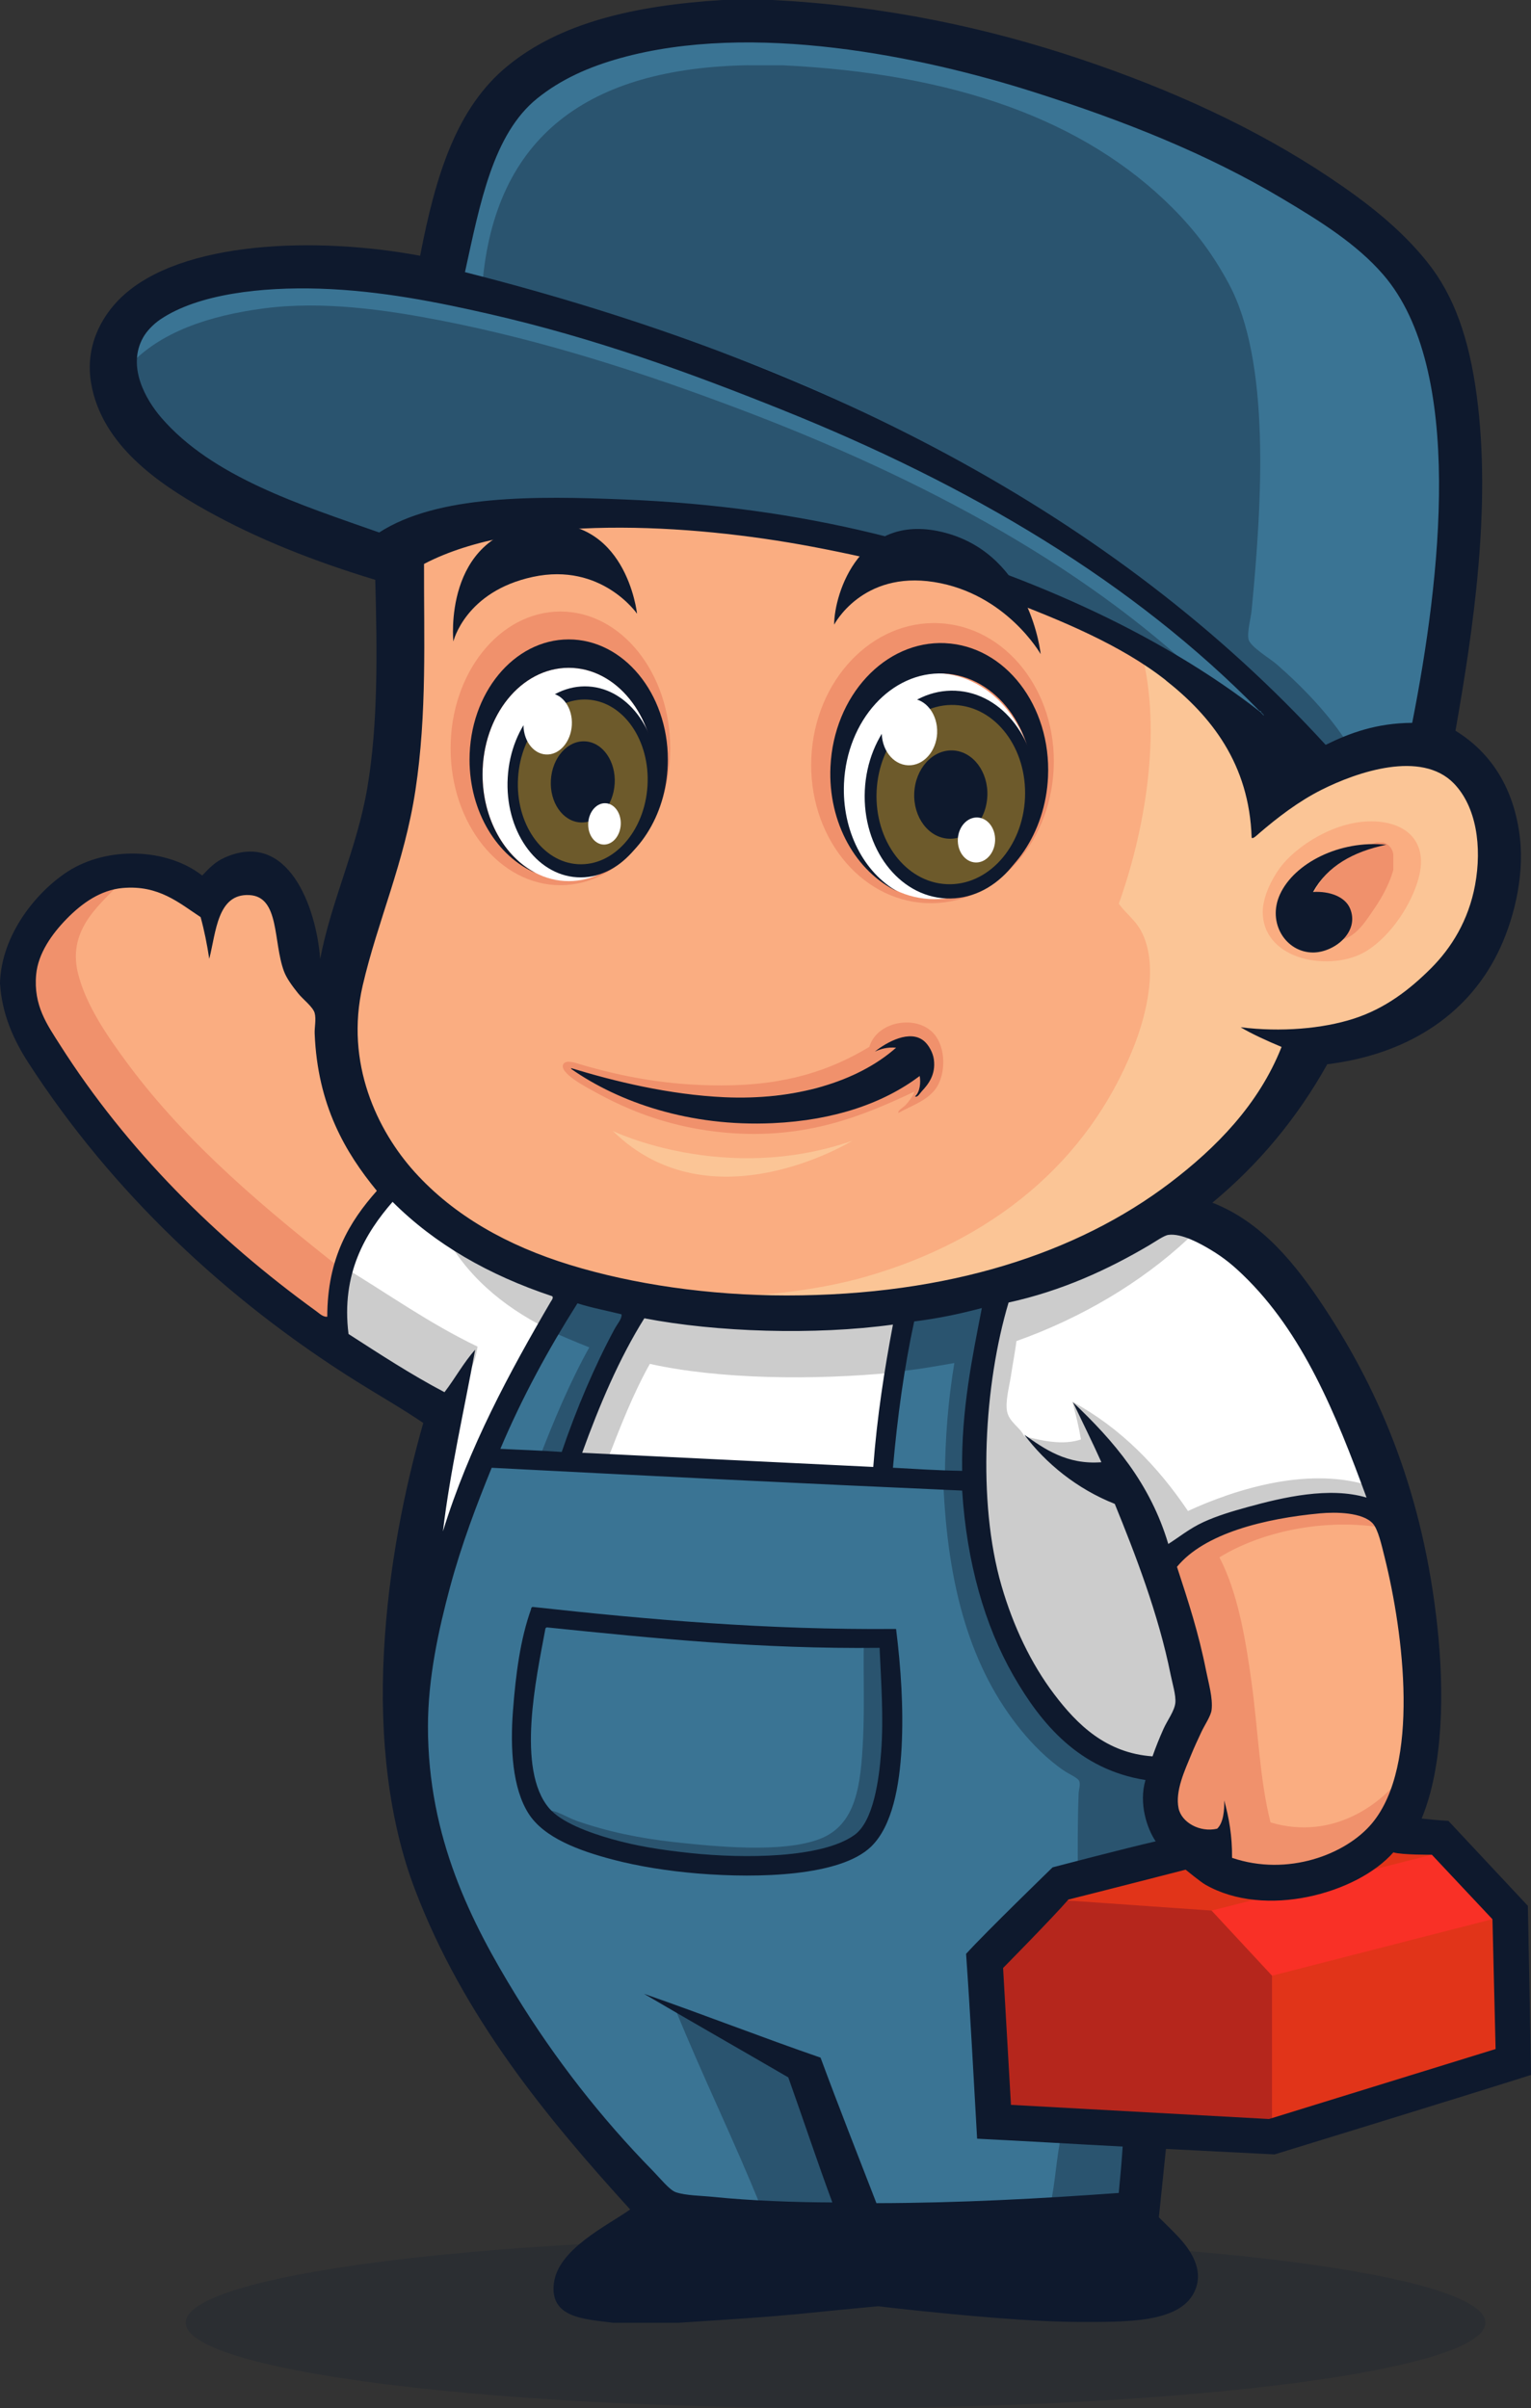 <?xml version="1.0" encoding="UTF-8"?> <svg xmlns="http://www.w3.org/2000/svg" viewBox="0 0 488.58 768.64"><rect x="0" y="0" width="488.58" height="768.64" fill="#333333" stroke="none"/><defs><style>.d{fill:#3a7494;}.d,.e,.f,.g,.h,.i,.j,.k,.l,.m,.n,.o,.p{fill-rule:evenodd;}.e{opacity:.2;}.e,.h{fill:#0e192d;}.f{fill:#b5261c;}.g{fill:#fff;}.i{fill:#f93026;}.j{fill:#fbc596;}.k{fill:#2a546f;}.l{fill:#faad81;}.m{fill:#e13419;}.n{fill:#f0916c;}.o{fill:#6d5a2b;}.p{fill:#ccc;}</style></defs><g id="a"></g><g id="b"></g><g id="c"><g><path class="e" d="M474.02,741.4c0,15.04-92.85,27.24-207.38,27.24s-207.38-12.2-207.38-27.24,92.85-27.24,207.38-27.24,207.38,12.2,207.38,27.24Z"></path><g><g><g><path class="l" d="M184.54,165.96h26.11c43.98,2.89,84.15,11.17,118.25,24.86,16.56,6.65,33.64,14.19,46.7,24.86,13,10.61,24.36,24.21,26.11,45.19,1.09,.3,1.56-.96,2.26-1.51,11.6-9.06,29.05-19.62,51.22-17.32,12.13,1.26,17.05,11.84,18.83,24.35v13.56c-1.33,16.75-10.18,28.54-20.59,37.16-10.79,8.93-25.28,14-43.18,14.31,1.94,.08,1.48,3.67,1.26,5.27-.58,4.21-4.09,9.04-6.78,13.06-29,43.3-82.28,66.28-153.4,66.28-25.89,0-50.06-3.52-70.3-9.54-20.23-6.02-37.91-14.91-50.72-29.12-12.59-13.98-21.82-34-18.08-60.76,1.5-10.71,5.65-20.64,9.04-30.88,3.31-10,6.07-20.37,8.03-31.89,3.96-23.27,3.72-48.35,3.51-76.32,13.9-7.18,31.86-10.32,51.72-11.55Zm225.46,126.04c.15,4.02,5.17,9.15,8.79,9.29,3.69,.15,9.77-4.88,9.54-8.28-.23-3.45-6.69-6.47-11.8-5.52v-5.27c-.03-.61,1.64-1.65,.5-1.76-2.33,3.21-7.23,6.26-7.03,11.55Zm-121.27,42.18c-.58,.51-.09,2.08-.25,3.01-15.41,15.04-49.9,18.28-78.84,13.81,24.2,8.71,56.01,5.02,73.81-5.27,2.5-1.44,5.41-4.48,7.78-5.02,1.38-.32,3.38,.65,3.77-.5-.19-2.75-2.81-7.31-6.28-6.02Zm-79.84,16.57c.16,.16-.11-.11,0,0h0Z"></path><path class="l" d="M9.04,319.11v-11.05c2-10.72,12.77-22.66,22.35-25.86,10.77-3.6,22.6,0,29.37,4.02,2.4,1.42,5.45,2.83,6.28,5.77-.2-7.27,10.77-11.43,17.83-8.03,6.55,3.15,5.42,15.33,8.29,23.35,.99,2.78,2.88,4.89,4.77,7.28,1.65,2.08,4.54,4.38,5.02,6.78,.6,3,.03,6.29,.25,9.29,1.35,18.08,7.42,31,15.82,41.93,1.62,2.11,3.59,4.03,3.77,6.03,.48,5.33-3.35,7.78-5.77,11.3-6.25,9.08-10.02,19.49-10.29,33.39-4.17,1.17-6.67-1.35-9.29-3.26-26.5-19.36-51.21-42.08-70.3-68.54-7.05-9.76-14.94-19.82-18.08-32.39Z"></path><path class="l" d="M412.25,597.79h-12.3c-3.27-.66-7.01-.86-9.29-2.51,.19-3.29-.36-5.83-.5-8.79-8.12,.57-14.65-.47-16.32-6.28-2.03-7.1,.71-14.16,2.76-19.83,.95-2.62,2.06-5.61,3.26-8.29,1.35-3,3.61-5.89,3.76-8.28,.23-3.67-1.21-8.25-2.01-12.05-1.73-8.27-3.77-14.28-6.28-21.84-1.16-3.51-3.14-8.35-2.26-12.05,.97-4.07,7.92-7.21,12.05-9.04,5.48-2.43,9.59-3.73,16.07-5.27,10.01-2.38,28.61-6.2,37.41-1.26,4,2.25,5.5,10.65,6.78,16.32,3.84,17.07,5.99,36.65,4.52,55.49-1.98,25.38-12.27,41.29-37.66,43.69Z"></path></g><g><path class="n" d="M439.37,268.89h2.01c1.76,.58,2.91,1.77,3.26,3.76v5.02c-1.02,3.75-3.15,8.12-6.02,12.3-3.87,5.62-7.3,11.78-16.57,10.29,2.41-1.82,6.5-3.98,6.28-7.28-.24-3.54-5.32-5.79-10.3-5.52,1.71-4.06,4.2-7.35,6.78-10.54,.37-.15-.03-.3,0,0-2.66,.96-5.09,3.34-6.78,5.02-.52,.51-.87,1.55-1.51,1.26,3.24-9.15,13.76-11.02,22.85-14.31Z"></path><path class="n" d="M9.04,319.11v-11.05c4.74-14.34,12.81-25.35,30.13-27.11-5.91,6.85-17.89,14.89-14.31,29.62,2.5,10.29,9.62,20.49,15.82,28.87,19.2,25.96,44.65,47,68.79,66.03-1.97,4.89-2.28,11.45-2.76,17.83-5.83,.68-8.03-1.97-11.8-4.77-26.42-19.62-48.88-41.89-68.04-67.79-7.06-9.54-14.95-19.31-17.83-31.64Z"></path><path class="n" d="M291.74,348.48c.37-.15-.03-.3,0,0-16.1,7.58-34.53,15.38-60.26,13.06-16.7-1.51-30.16-6.57-42.18-13.31-1.84-1.03-11.06-5.74-9.54-8.54,.84-1.55,4.03-.37,5.27,0,13.75,4.05,27.92,6.78,45.19,6.78,20.6,0,34.77-4.81,47.2-12.3,2.54-8.65,16.33-10.62,21.34-3.26,3.3,4.84,2.85,12.99-.5,17.07-3.02,3.67-7.7,5.07-11.55,7.28-.26-.86,1.3-1.51,2.26-2.51,1.08-1.12,2.31-2.83,2.76-4.02v-.25Zm-95.15-1c-.05-.75-1.04,.24,0,0,12.83,7.02,31.45,11.49,50.21,10.29,18.16-1.16,33.85-7.81,46.19-14.56,.45-1.31,.82-2.7,2.26-3.01-1.24-3.9-2.78-8.16-8.54-6.78,1.82,2.55-1.66,4.91-.75,5.77-2.64,1.29-5.03,4.05-8.29,5.02-1.85,.56-4.29,.34-6.53,.75-2.22,.41-4.32,1.68-6.28,2.01-.55,.09-1.22-.29-1.76-.25-2.43,.19-4.97,1.31-7.53,1.76-18.36,3.21-40.52,3.31-59-1Zm-1.76-1.26c-.19,.06-.49,0-.5,.25,.19-.06,.49,0,.5-.25Zm1.01,.25c-.3,.04-.71-.04-.75,.25,.3-.04,.71,.04,.75-.25Zm1.25,.25c-1.61-.29-.55,.77,0,0h0Zm1.26,.25c-1.61-.29-.55,.77,0,0h0Zm1.26,.25c-.3,.04-.71-.04-.75,.25,.3-.04,.71,.04,.75-.25Zm1.25,.25c-.19,.06-.49,0-.5,.25,.19-.06,.49,0,.5-.25Z"></path></g><g><path class="j" d="M474.02,266.38v13.56c-1.33,16.75-10.18,28.54-20.59,37.16-10.79,8.93-25.28,14-43.18,14.31,1.95,.04,1.45,3.47,1.26,5.02-.89,7.25-7.91,15.5-12.55,21.34-34.63,43.57-98.96,64.74-179.01,56.49,20.01-.09,39.88-1.99,56.49-6.78,39.83-11.47,70.59-36.09,85.36-73.31,4.1-10.33,8.11-26.56,2.26-37.16-1.92-3.49-4.63-5.26-7.03-8.54,7.76-21.55,14.3-54.4,7.03-81.09,18.34,12.12,34.87,26.05,37.66,53.73,11.55-9.1,28.58-20.28,51.97-19.08,13.3,.68,18.72,11.61,20.34,24.35Zm-64.27,9.04c-3.27,3.74-6.85,10.5-6.78,15.82,.21,15.61,22.14,19.15,33.14,12.3,7.87-4.9,14.31-14.9,16.57-23.1,3.66-13.29-5.88-19.41-18.33-18.08-9.58,1.03-19.42,7.13-24.6,13.06Z"></path><path class="n" d="M412.25,597.79h-12.3c-3.27-.66-7.01-.86-9.29-2.51,.19-3.29-.36-5.83-.5-8.79-3.86-.17-9.08,.49-12.05-1.01-9.14-4.59-2.79-22.73,0-29.37,1.7-4.06,5.22-8.81,5.52-12.05,.32-3.38-1.19-8.11-2.01-12.05-1.77-8.49-3.7-14.31-6.28-22.09-1.19-3.61-3.11-8.49-2.26-12.05,.88-3.69,5.37-5.03,8.29-7.28,.31,1.28,1,.09,2.26,.25,1.01,.17,1.32,1.03,2.51,1,5.83-3.73,13.46-7.17,23.1-9.29,10.64-2.34,30.8-5.69,33.14,5.27-20.16-3.57-40.54,1.44-53.23,9.29,5.73,11.05,8.25,25.23,10.29,40.17,2.03,14.85,2.56,30.83,6.02,44.44,19.92,5.93,35.75-5.93,42.93-16.07-3.56,19.21-15.76,29.77-36.15,32.14Z"></path></g><g><path class="d" d="M229.98,10.8h18.58c52.77,3.7,96.48,17.93,135.83,35.9,19.2,8.77,38.69,18.92,53.48,32.39,15.42,14.04,22.63,34.26,23.85,62.01v24.86c-1.39,23.88-4.36,46.19-8.53,67.29-9.26-.16-17.21,2.53-23.85,5.27-2.4,.99-4.86,2.32-8.03,1.76-2.04-.36-5.1-4.13-7.28-6.53-15.14-16.62-31.56-30.82-48.96-44.19-60.93-46.81-135.02-78.56-219.18-100.43,.63-12.27,3.7-23.33,7.03-33.39,3.36-10.15,7.5-19.41,14.81-25.86,14.57-12.86,36.11-17.22,62.26-19.08Z"></path><path class="d" d="M41.18,119.76v-8.03c1.54-10.83,10.88-15.32,21.59-18.33,26.95-7.55,62.56-2.92,87.12,2.26,36,7.59,68.19,19.05,98.42,31.38,30.93,12.62,60.58,26.22,87.12,42.68,23,14.26,45.36,31.05,64.02,49.71,2.56,2.56,7.27,4.85,5.27,10.54-4.67,.84-6.43-1.13-8.54-2.76-2.16-1.67-4.43-3.3-6.53-4.77-47.59-33.36-111.97-56.61-188.55-60.26-14.62-.7-28.66-1.39-42.93,.25-10.7,1.23-19.23,2.93-27.37,6.53-2.25,.99-5.59,3.48-7.78,3.77-4.53,.59-9.87-1.81-14.06-3.26-12.74-4.41-24.92-9.46-35.4-15.06-14.77-7.89-28.73-17.17-32.39-34.65Z"></path><path class="d" d="M181.77,413.51c8-.31,12.72,2.67,19.58,3.52,.51,6.66-3.24,10.7-5.52,15.32-5.38,10.87-10.16,21.64-14.06,33.64-8.52-.01-16.34-.74-24.61-1-.4-7.47,2.84-11.69,5.52-17.32,5.64-11.85,12.06-22.87,18.58-33.39,.22-.2,.15-.69,.5-.75Z"></path><path class="d" d="M316.09,415.01c-.36,10.05-2.82,17.51-4.27,27.12-1.39,9.2-2.35,18.81-2.26,29.88-9.51,.14-18.2-.55-27.12-1.01,.56-18.94,3.54-35.46,6.78-51.72,9.74-.64,16.52-4.24,26.86-4.27Z"></path><path class="d" d="M317.35,619.13c7.03-7.13,13.58-13.15,20.34-20.34,11.16-3.15,23.11-5.51,33.89-9.04,1.03-5.94-3.29-8.57-4.02-12.81-.55-3.24,1.1-6.29,.5-11.05-20.87-3.65-32.94-17.82-41.93-33.39-9.12-15.79-15.34-35.74-16.32-59-51.54-2.69-103.23-5.23-155.16-7.53-8.4,18.74-15.43,40.89-18.83,65.28-3.56,25.57,0,51.9,8.03,72.31,13.39,34.03,34.99,63,58.5,88.38,2.53,2.74,8.4,9.95,11.05,10.29,14.23,1.86,32.06,3.37,47.95,3.26,.29-.04,.45,.06,.5,.25h6.28c.49-6.47-1.85-9.84-3.52-14.56-3.69-10.48-6.81-20.55-10.54-30.63-4.39-2.64-8.99-5.07-13.31-7.78-.3,.03-.16-.36,0,0,6.42,1.95,12.13,4.61,18.58,6.53,5.78,15.65,11.85,31,17.83,46.45h17.07c22.19-.65,44.06-1.64,65.28-3.26,.52-6.51,1.45-12.61,1.25-19.84-15.35-.8-30.61-1.69-45.94-2.51-.29,.04-.45-.06-.5-.25-.84-13.37-1.39-26.32-2.26-39.92-.27-4.27-1.39-9.41-.75-13.31,.41-2.53,3.91-5.38,6.03-7.53Z"></path></g><g><path class="k" d="M238.76,20.84h11.05c54.89,2.64,96.32,17.49,124.28,45.44,7.6,7.6,13.21,15.26,18.08,24.35,13.26,24.77,10.64,69.1,7.28,103.94-.29,2.96-1.52,7.16-1,9.54,.5,2.28,7,6.23,8.79,7.78,8.64,7.51,17.2,16.5,23.1,25.86v.25c-2.12,.13-4.22,3.12-7.03,2.26-.83-.25-1.85-2.52-2.76-3.77-6.38-8.76-15.85-16.46-22.85-22.85-1.03,.14-.75,1.59-1.51,2.01-47.31-44.11-102.64-80.99-170.22-104.7-22.75-7.98-47.61-12.34-72.06-19.83,3.88-47.84,34.02-69.41,84.86-70.3Z"></path><path class="k" d="M41.18,119.76v-3.01c9.89-10.74,25.46-16.02,43.18-18.33,18.75-2.44,38.8,.5,55.74,3.77,34.03,6.57,66.18,17.2,95.15,28.12,59.36,22.37,114.32,51.75,154.16,91.89-49.99-34.12-113.49-56.52-193.82-60.26-13.42-.62-27.21-1-40.17,.75-9.53,1.29-18.02,2.98-25.36,6.28-3.7,1.66-5.05,4.16-10.04,3.77-3.67-.29-8.33-2.3-12.55-3.77-12.45-4.33-24.12-9.64-34.4-15.06-15.09-7.97-28.44-17.11-31.89-34.14Z"></path><path class="k" d="M201.36,417.02c.31,7.25-4.24,9.65-5.77,15.07-.5,.5-1.2-.08-1.76-.25-5.9,10.26-10.53,21.77-14.31,34.14-2.78,.19-4.79-.4-7.53-.25,4.81-12.43,9.9-24.58,16.07-35.65-4.44-1.75-8.78-3.61-13.06-5.52,2.25-3.69,4.33-7.55,6.78-11.05,8-.31,12.72,2.67,19.58,3.51Z"></path><path class="k" d="M316.09,415.01c.46,7.33-1.87,11.85-2.76,17.82,.4,.99-1.08,.09-1,.75-1.91,11.98-3.27,24.52-3.26,38.41h-7.53c.04-13.27,1.13-25.49,3.01-36.91-6.14,1.06-12.21,2.19-18.83,2.76,1.16-6.2,2.17-12.56,3.51-18.58,9.74-.64,16.52-4.24,26.86-4.27Z"></path><path class="k" d="M328.4,541.05c-.05,.21,.1,.24,.25,.25-.04,.29,.06,.45,.25,.5-.05,.21,.1,.24,.25,.25,.16,.37,.3-.03,0,0,.05-.21-.1-.24-.25-.25,.04-.29-.05-.45-.25-.5,.05-.21-.1-.24-.25-.25-4.58-7.97-8.56-16.55-10.8-26.86,9.43,23.29,22.45,46.73,50.47,51.47-.68,8.5-.83,14.68,3.52,19.33v5.02c-9.06,2.57-18.64,4.63-27.62,7.28-.08-6.94-.07-16.92,.25-24.86,.04-1.07,.59-2.68,.25-3.77-.36-1.17-3.16-2.25-5.02-3.52-5.35-3.66-10.13-8.59-13.56-12.8-16.09-19.75-23.51-45.65-24.86-79.34,2.84-.08,5.08,.44,8.04,.25,.53,28.5,6.6,51.48,19.33,67.79Z"></path><path class="k" d="M198.6,591.01c-.08-.34-.63-.21-1-.25-.3-.76-1.33,.27,0,0,.08,.34,.63,.21,1,.25,2.75,1.1,6.39,1.3,9.29,2.26-10.21-1.25-19.89-3.74-28.37-7.03-2.43-.94-6.97-2.11-7.03-5.02-.03-1.61,1.34-3.05,2.26-3.26,2.15-.49,6.29,2.21,9.29,3.26,9.83,3.45,20.24,5.59,31.13,6.78,13.45,1.47,34.67,3.55,46.45-1.01,11.63-4.5,13.1-17.05,13.81-32.14,.49-10.32,.02-21.2,.25-31.38,1.87,.14,4.32-.3,5.77,.25,1.92,4.51,1.86,10.28,2.26,15.82,.43,5.91,.45,12.06,.25,17.83-.59,16.96-4.13,28.4-15.82,33.89-8.21,3.86-21.54,3.52-34.14,3.52-13.3,0-25.34-1.87-35.4-3.76Zm-6.28-1.51c.16,.16-.1-.1,0,0h0Zm1,.25c.16,.17-.11-.1,0,0h0Zm.75,.25c.16,.16-.11-.11,0,0h0Zm1.26,0c-.19,.06-.49,0-.5,.25,.2-.06,.5,0,.5-.25Zm1,.25c-.2,.06-.5,0-.5,.25,.2-.06,.49,0,.5-.25Z"></path><path class="k" d="M215.41,641.05c9,4.48,18.1,7.28,26.87,11.98-.29-.04-.71,.04-.75-.25h-.75c-.16-.36-.3,.03,0,0,2.37,1.47,4.93,2.99,7.53,4.52,2.37,1.39,6.01,2.19,6.53,5.52-1.8-.13-3.84-2.18-6.03-2.76,0-.25-.31-.2-.5-.25,0-.25-.31-.2-.5-.25,0-.24-.31-.19-.5-.25-.15-.36-.3,.03,0,0,0,.24,.31,.2,.5,.25,0,.24,.31,.19,.5,.25,0,.24,.31,.19,.5,.25,1.89,1.71,4.78,2.42,6.53,4.27,2.26,5.99,4.15,11.8,6.28,17.83,2.03,5.72,5.03,11.79,6.28,18.08,.3,1.53,.3,3.9,.25,5.52h-6.28c-6.08-.45-12.7-.36-18.83-.75-8.89-22.16-18.68-41.85-27.63-63.95Zm28.88,16.75c.16,.16-.11-.11,0,0h0Zm.5,.25c.16,.17-.11-.1,0,0h0Zm.75,.5c.16,.16-.1-.11,0,0h0Zm.5,.25c.16,.17-.11-.1,0,0h0Zm.5,.25c.16,.17-.11-.1,0,0h0Z"></path><path class="k" d="M360.78,682.65c.2,7.23-.73,13.33-1.25,19.84-8.13,.49-15.99,1.25-24.35,1.51,1.57-7.13,1.96-15.45,3.52-22.6,7.25,.53,14.74,.83,22.09,1.25Z"></path></g><g><path class="g" d="M122.77,381.12h5.52c13.05,13.98,30.52,23.54,50.97,30.13,.75,6.35-2.71,9.1-5.27,13.56-11.77,20.51-22.24,42.35-30.13,66.53h-5.27c.76-16.98,4.75-30.73,7.28-45.95-.45,1.56-4.53,1.9-6.53,1.51-2.47-.49-5.2-3.03-7.78-4.52-7.52-4.35-16.25-9.57-22.85-14.06-.13-1.54-.1-3.24-.5-4.52v-10.54c1.3-14.27,7.36-23.77,14.56-32.14Z"></path><path class="g" d="M438.62,474.77v5.78c-5.32,.57-8.75-1.44-13.06-1.51-9.77-.14-19.86,2.81-28.12,5.27-6.35,1.89-12.07,4.23-17.32,7.78-2.81,1.9-4.39,4.45-9.54,3.52-3.88-11.77-9.34-21.96-16.57-30.38-.16,1.34,.33,3.34-.25,4.27h-9.54c3.22,3.14,8.78,6.11,14.06,8.03,3.67,8.91,7.8,19.22,11.3,30.13,3.38,10.57,7.19,22.17,8.03,33.14,.75,9.76-5.67,14.37-7.28,22.35h-8.54c-12.75-2.74-22.55-12.09-29.63-22.09-7.16-10.12-12.68-22.5-16.07-35.65-7.3-28.37-4.03-65.91,3.26-92.14,17.14-3.77,31.71-10.5,44.94-18.33,4.01-2.37,6.06-3.93,12.3-3.26,9.12,.97,17.2,7.28,23.1,13.06,18.56,18.17,29.12,44.83,38.92,70.05Z"></path><path class="g" d="M203.11,418.28c14.29,1.17,28.17,3.54,43.44,4.02,13.9,.44,27.38-1.3,40.92-2.01-.2,9.94-2.46,18.13-3.77,27.37-1.06,7.45-1.85,14.98-2.51,23.1-33.09-1.06-65.19-3.1-97.92-4.52-.57-6.71,2.13-10.72,4.27-16.07,4.53-11.33,9.56-22.57,15.57-31.89Z"></path></g><path class="p" d="M141.1,392.67c-.3,.03-.15-.36,0,0h0Z"></path><g><path class="p" d="M369.82,391.67h7.03c1.19,.65,3.25,.44,4.27,1.25,.46,.82-1.31,1.88-2.26,2.76-14.63,13.6-33.58,24.96-54.48,32.39-.43,3.35-1.16,7.17-1.76,11.05-.58,3.72-1.81,8.12-1.26,11.3,.61,3.49,4.12,5.08,5.52,8.03,5.34,1.34,12.23,3.03,18.08,1.01-.72-4.22-1.7-8.18-2.76-12.05,15.5,8.44,27.26,20.61,36.91,34.9,15.13-6.97,39.4-14.77,59.5-7.53v5.77c-4.9,.62-8.79-1.44-13.06-1.51-9.48-.14-19.63,2.75-28.12,5.27-8.67,2.58-16.62,6.4-21.84,11.3h-5.02c-.63-2.36-3.14-5.49-1.25-8.03-3.51-8.12-8.02-15.24-12.55-22.35-.52,.4-.08,1.76-.5,2.26-1.28-.23-1.28-1.74-2.26-2.26v4.27h-8.29c-1.15,0-.01-.88-.25-1.51-5.78-1.25-10.02-4.04-14.56-6.53,.05-.21-.1-.24-.25-.25-.52-.4-1.02-.82-1.76-1,.05-.21-.1-.24-.25-.25-.16-.37-.3,.03,0,0-.05,.21,.1,.24,.25,.25,.56,.78,1.23,1.44,2.01,2.01-.05,.21,.1,.24,.25,.25,.15,.36,.3-.03,0,0,.05-.21-.1-.24-.25-.25v-.5c3.96,4.16,8.22,8.01,13.81,10.55,.6-.16-.04-1.55,.5-1.76,2.47,1.89,5.23,3.47,8.03,5.02,1.1,2.34,3.97,2.9,6.03,4.27,1.38,3.31,2.57,6.8,4.02,10.04-1.23,.88-2.28-.55-3.26-.75,5.73,7.58,9.56,17.05,12.3,27.62,.43,1.27-1.17,1.27-.5,2.01,2.9,6.81,5.01,14.4,5.77,23.35,.13,1.05-1.15,.69-1.51,1.26,2.38,3.87-.54,6.33-2.01,9.54-1.57,3.44-2.28,7.31-3.77,10.29h-8.54c-12.75-2.74-22.55-12.09-29.63-22.09-7.16-10.12-12.68-22.5-16.07-35.65-7.3-28.37-4.03-65.91,3.26-92.14,19.55-4.46,35.78-12.25,50.46-21.59Zm-26.61,57.49c2.08,2.78,3.03,6.68,5.27,9.29,.6-.65,2-.51,2.76-1-2.74-2.7-4.78-6.1-8.03-8.29-.16-.37-.3,.03,0,0Zm11.8,13.81c.15,.36,.3-.03,0,0-.25-.34-.41-.76-.75-1.01-.34,.79-.08,.86,.75,1.01Z"></path><path class="p" d="M141.1,392.67c11.23,7.68,23.71,14.12,38.16,18.58,.85,6.71-2.93,8.78-4.77,12.8-14.35-7.24-26.04-17.14-33.39-31.38Z"></path><path class="p" d="M108.21,423.8v-10.54c.51-2.93,.69-6.17,1.5-8.79,14.14,8.54,27.34,18.02,42.68,25.36-.77,5.26-2.56,8.75-5.02,12.3-1.25,1.8-2.77,4.37-4.27,4.77-3.26,.88-7.28-1.67-10.04-3.26-6.04-3.49-10.45-6.43-16.32-10.3-2.29-1.5-7.17-3.46-8.03-5.52-.49-1.18,.08-3.7-.5-4.02Z"></path><path class="p" d="M203.11,418.28c14.29,1.17,28.17,3.54,43.44,4.02,13.9,.44,27.38-1.3,40.92-2.01,.46,7.15-1.58,11.81-2.26,17.82-25.26,2.5-55.63,2.19-77.83-2.76-5.41,9.65-9.61,20.52-13.81,31.38-3.94-.19-6.33-.39-10.29-.5-.46-3.62,1.4-6.58,2.76-9.29,3.99-7.95,8.1-15.53,12.3-23.6-.77-.57-2.05-.62-3.01-1,2.53-4.75,4.74-9.82,7.78-14.06Z"></path></g><path class="p" d="M330.66,461.21v.25c-.14,0-.28-.2,0-.25Z"></path><path class="p" d="M330.66,461.46h.25v.25c-.15-.01-.3-.04-.25-.25Z"></path><g><path class="m" d="M441.88,588.75h7.78c3.11,1.22,6.34-.29,9.79,.75,1.74,.52,3.65,3.59,5.02,5.02,3.75,3.9,5.8,5.99,9.79,10.29,1.3,1.39,4.16,3.93,4.52,5.27,.74,2.78,.25,6.95,.25,10.29,0,9.93,.49,20.04,.75,30.13v6.03c-23.93,7.45-48.08,14.69-71.81,22.35h-9.29c-25.93-1.77-52.54-2.86-78.58-4.52-.95-13.36-1.43-27.19-2.51-40.42v-9.04c5.27-4.91,10.57-10.57,15.82-15.82,1.54-1.54,3.58-4.37,5.27-5.27,2.34-1.25,6.23-1.38,9.54-2.26,3.05-.81,6.25-1.74,9.29-2.51,6.7-1.7,12.9-4.17,18.83-4.77,1.43-.14,4.05-.2,4.77,0,2.09,.58,3.68,3.42,5.52,4.52,17.89,10.69,43.67,2.87,55.24-10.04Z"></path><polygon class="i" points="476.27 612.6 405.93 630.65 386.63 609.86 456.94 592.02 476.27 612.6"></polygon><polygon class="f" points="317.6 627.12 336.31 606.33 386.63 609.86 405.93 630.65 405.93 678.89 320.11 674.37 317.6 627.12"></polygon></g></g><path class="n" d="M336.25,245.35c-1.12,24.67-19.34,43.89-40.7,42.92-21.35-.97-37.76-21.76-36.63-46.44,1.12-24.67,19.34-43.89,40.7-42.91,21.36,.97,37.76,21.76,36.63,46.43Z"></path><path class="g" d="M329.75,250.92c0,19.93-14.16,36.08-31.62,36.08s-31.62-16.15-31.62-36.08,14.16-36.08,31.62-36.08,31.62,16.15,31.62,36.08Z"></path><g><path class="h" d="M330.87,254.88c-.83,18.31-13.79,32.59-28.95,31.9-15.16-.69-26.77-16.09-25.94-34.4,.83-18.31,13.79-32.59,28.95-31.9,15.16,.69,26.77,16.09,25.94,34.4Z"></path><path class="o" d="M327.1,254.71c-.72,15.8-11.9,28.12-24.98,27.52-13.08-.59-23.09-13.88-22.37-29.67,.72-15.79,11.9-28.11,24.98-27.52,13.08,.6,23.09,13.88,22.37,29.67Z"></path><path class="h" d="M315.08,254.16c-.35,7.78-5.86,13.85-12.3,13.56-6.44-.29-11.38-6.84-11.02-14.62,.36-7.78,5.87-13.85,12.31-13.56,6.44,.29,11.37,6.84,11.02,14.62Z"></path><path class="g" d="M299.07,234.01c-.27,5.89-4.44,10.49-9.32,10.27-4.88-.22-8.62-5.18-8.35-11.07,.27-5.89,4.44-10.49,9.31-10.27,4.88,.22,8.61,5.18,8.35,11.07Z"></path><path class="g" d="M317.56,268.39c-.18,3.97-2.99,7.06-6.27,6.91-3.28-.15-5.8-3.48-5.62-7.45,.18-3.96,2.99-7.05,6.27-6.91,3.28,.15,5.8,3.49,5.62,7.45Z"></path></g><path class="n" d="M213.89,238.88c0,24.12-15.69,43.68-35.04,43.68s-35.05-19.55-35.05-43.68,15.69-43.68,35.05-43.68,35.04,19.55,35.04,43.68Z"></path><path class="g" d="M208.99,247.2c0,18.8-12.31,34.05-27.49,34.05s-27.5-15.24-27.5-34.05,12.31-34.05,27.5-34.05,27.49,15.24,27.49,34.05Z"></path><g><path class="h" d="M209.92,251.02c-1.02,16.82-12.56,29.8-25.78,29.01-13.23-.8-23.12-15.08-22.11-31.9,1.01-16.82,12.56-29.8,25.78-29.01,13.23,.8,23.12,15.08,22.11,31.9Z"></path><path class="o" d="M206.63,250.83c-.88,14.51-10.83,25.71-22.24,25.02-11.41-.69-19.95-13.01-19.07-27.52,.87-14.51,10.83-25.71,22.24-25.02,11.41,.69,19.95,13.01,19.07,27.51Z"></path><path class="h" d="M196.15,250.19c-.43,7.15-5.34,12.66-10.96,12.33-5.62-.34-9.83-6.41-9.39-13.55,.43-7.15,5.34-12.67,10.96-12.33,5.62,.34,9.83,6.41,9.4,13.55Z"></path><path class="g" d="M182.48,231.5c-.33,5.41-4.04,9.59-8.29,9.33-4.26-.26-7.44-4.85-7.12-10.26,.33-5.41,4.04-9.59,8.3-9.34,4.25,.26,7.44,4.85,7.11,10.26Z"></path><path class="g" d="M198.09,263.3c-.22,3.64-2.72,6.45-5.58,6.28-2.87-.17-5.01-3.27-4.79-6.91,.22-3.64,2.72-6.45,5.58-6.28,2.86,.17,5.01,3.27,4.79,6.91Z"></path></g><path class="j" d="M195.58,361.01s35.57,17.26,76.37,3.14c0,0-44.98,27.72-76.37-3.14Z"></path><g><g><path class="h" d="M230.48,0h16.07c36.1,1.84,68.87,9,98.17,18.83,29.43,9.88,56.02,22.11,79.34,37.66,12.19,8.13,22.89,16.52,31.38,27.12,8.7,10.84,13.41,24.62,15.82,42.68,4.73,35.44-1.09,74.64-6.78,106.96,11.22,6.88,18.8,18.3,20.59,34.4,1.42,12.78-2.26,26.92-7.28,36.91-10.01,19.92-29.25,32.08-54.23,35.15-9.66,17.29-21.92,31.98-36.66,44.19,15.79,6.14,26.54,19.59,35.65,33.39,18.34,27.77,31.64,60.17,36.15,101.93,2.2,20.36,1.97,44.47-5.02,61.26,4.94,.56,8.54,.75,8.54,.75l25.36,27.12s1,50.3,1,53.98c-23.69,7.51-81.85,25.36-81.85,25.36l-34.65-1.76-2.26,21.84s4.34,4.23,6.03,6.03c3.7,3.94,8.77,10.61,5.27,17.83-4.79,9.88-21.76,9.54-36.66,9.54-22.57,0-64.27-5.02-64.27-5.02,0,0-13.66,1.28-20.59,2.01-14.34,1.5-29.08,2.33-42.93,3.26h-21.09c-9.11-1.2-20.13-1.48-18.83-12.55,1.29-10.97,17.17-18.52,24.35-23.6-26.22-28.86-53.2-61.26-68.79-102.43-7.96-21.02-11.32-47.13-9.79-75.57,1.44-26.64,6.39-51.3,12.55-73.06-6.94-4.73-14.27-8.87-21.34-13.31-41.5-26.02-77.99-60.38-104.69-101.68-4.65-7.19-8.45-15.5-9.04-25.36v-.25c.54-15.43,11.68-28.98,21.59-35.4,12.64-8.19,31.73-7.52,42.93,1.26,2.37-2.49,4.19-4.41,7.28-5.77,20.12-8.88,29.12,15.74,30.38,32.39,3.52-18.54,11.77-35.25,15.06-54.73,3.38-19.97,3.17-42.83,2.51-66.28-19.39-5.87-37.64-13.03-54.23-22.34-15.01-8.43-32.91-20.65-36.4-40.17-2.11-11.81,3.14-21.47,9.54-27.62,19.02-18.27,62.71-19.46,95.41-13.31,4.91-25.46,11.52-47.33,28.12-60.76C178.75,7.44,201.77,1.81,230.48,0Zm210.9,87.62c-8.48-9.78-20.03-17-32.39-24.35-23.91-14.22-50.24-24.72-79.09-33.89-35.71-11.36-89.72-22.64-132.06-10.8-10.04,2.81-18.84,6.75-26.36,12.8-14.18,11.41-18.29,33.55-23.1,55.49,113.15,28.69,206.91,76.8,274.67,150.89,7.74-3.81,16.16-6.94,27.62-7.03,9.03-45.75,16.89-112.89-9.29-143.11Zm-38.92,139.84c-.05,.21,.1,.24,.25,.25-.05,.21,.1,.24,.25,.25-.05,.21,.1,.24,.25,.25,.15,.37,.3-.03,0,0,.05-.21-.1-.24-.25-.25,.05-.21-.1-.24-.25-.25,.05-.21-.1-.24-.25-.25,.09-.43-.2-.47-.5-.5-40.39-41.3-92.47-72.1-152.4-96.16-29.14-11.7-59.6-22.86-93.65-30.63-15.91-3.63-34.45-7.42-53.98-8.03-18.32-.57-38.64,1.64-50.72,9.79-2.41,1.63-4.44,3.85-5.52,5.77-5.24,9.28,.8,19.84,5.77,25.61,16.32,18.94,44.29,27.77,69.55,36.66,18.71-12.08,49.99-11.67,78.08-10.54,58.01,2.32,104.94,15.05,146.62,34.14,20.8,9.53,40.56,21.17,56.74,33.89Zm-30.38-10.29c-14.32-11.31-33.53-19.19-51.72-26.11-18.95-7.21-39.36-12.44-61.26-16.57-39.1-7.38-93.12-10.55-123.78,5.52-.08,23.49,.99,47.68-2.76,72.31-3.53,23.17-12.02,41.56-16.82,62.27-5.75,24.83,4.76,46.4,16.57,59.5,12.64,14.03,29.72,23.55,49.46,29.63,20.24,6.23,44.49,9.79,69.29,9.79,51.64,0,92.69-13.45,122.27-35.9,14.75-11.2,28.41-25.07,35.65-43.43-4.44-1.84-9.67-4.23-13.06-6.28,12.81,1.6,26.11,.49,36.15-2.76,10.06-3.26,17.79-9.26,24.61-16.07,6.43-6.44,11.96-15.2,14.06-26.61,2.25-12.25,.4-24.99-6.78-32.39-10.42-10.73-30.99-3.62-42.18,2.01-7.47,3.75-14.08,8.88-19.84,13.81-.81,.69-2.06,2-2.51,1.51-.75-23.63-13.01-38.88-27.37-50.21ZM64.02,292.74c-6.77-4.42-13.31-10.31-24.86-9.29-7.08,.62-13.02,4.88-17.83,9.79-4.78,4.88-9.16,11.07-9.79,17.82-.92,9.91,3.55,16.07,7.53,22.35,21.44,33.76,50.16,62.19,81.85,85.11,.97,.7,2.21,1.96,3.52,1.76,.01-18.65,7.04-30.29,15.82-40.17-10.05-12.24-18.92-27.27-19.84-50.21-.08-1.98,.53-4.5,0-6.53-.51-1.95-3.82-4.45-5.27-6.28-1.73-2.16-3.66-4.72-4.52-7.03-3.51-9.42-1.32-23.85-11.05-24.35-10.25-.54-10.62,11.86-12.8,20.34-.71-4.65-1.6-9.11-2.76-13.31Zm87.62,138.09c-3.47,19.13-7.98,38.55-10.29,58,8.25-26.82,21.3-50.89,34.4-73.31,.22-.38,.95-1.18,.5-1.76-20.29-6.74-37.45-16.62-50.97-30.13-8.61,9.9-16.47,22.88-14.06,42.18,9.98,6.42,19.88,12.92,30.63,18.58,3.38-4.4,6.1-9.46,9.79-13.56Zm190.81,16.82c12.94,12.25,24.6,25.79,30.38,45.19,3.39-2.14,6.82-4.98,11.3-7.03,4.26-1.95,9-3.38,14.06-4.77,11.28-3.11,26.02-6.55,37.91-3.01-9.81-26.74-20.32-52.66-39.42-71.05-2.88-2.77-5.82-5.35-10.29-8.03-3.32-1.99-9.33-5.37-13.56-4.77-1.39,.2-4.14,2.15-6.03,3.26-13.24,7.83-27.89,14.58-44.94,18.33-7.78,26.03-10.08,63.42-2.26,90.38,3.75,12.94,9.43,24.89,16.82,34.65,7.33,9.68,16.53,18.78,31.38,19.83,1.05-3.01,2.19-5.83,3.51-8.79,1.2-2.68,3.5-5.68,3.77-8.28,.24-2.4-.91-6.08-1.51-9.04-3.86-19.28-11.38-38.69-17.82-54.48-12.05-4.77-22.04-12.94-28.87-22.09,6.4,4.56,13.62,9.65,24.6,8.79-2.9-6.47-6.02-12.72-9.04-19.08Zm-158.17-31.63c-9.18,14.51-17.56,29.8-24.6,46.45,6.52,.34,13.2,.53,19.58,1,4.63-13.63,10.49-27.43,16.82-39.17,.98-1.81,2.45-3.37,2.26-4.77-4.68-1.18-9.64-2.08-14.06-3.52Zm107.46,5.78c-3.17,14.65-5.34,30.31-6.78,46.7,7.3,.4,14.52,.88,22.09,1-.31-19.56,3.3-36.54,6.28-51.97-6.81,1.81-13.91,3.33-21.59,4.27Zm-105.95,41.93c30.97,1.5,61.94,3,92.89,4.52,1.21-16.03,3.54-30.94,6.28-45.44-25,3.44-56.34,2.43-79.34-2.01-8.04,12.88-14.27,27.58-19.83,42.93Zm19.83,172.73c18.94,6.59,37.26,13.79,56.24,20.34,5.78,15.64,11.85,31,17.83,46.45,26.8-.06,52.27-1.45,77.33-3.26,.47-4.89,.93-9.78,1.25-14.81-15.52-.8-30.89-1.75-46.45-2.51-1.14-19.7-2.14-39.54-3.52-59,6.32-6.97,27.62-27.62,27.62-27.62,0,0,24.3-6.36,32.89-8.29-2.72-3.97-5.49-12.08-3.26-19.58-21.13-3.35-33.26-17.82-42.18-33.39-9.12-15.92-14.88-36.09-16.32-59-50.25-2.22-100.25-4.69-150.14-7.28-4.8,11.8-9.65,24.52-13.31,38.16-3.61,13.47-7.03,28.88-7.03,44.44,0,35.57,13.89,62.68,28.12,85.87,12.37,20.15,27.14,39.11,43.69,55.99,2.32,2.37,5.26,6.08,7.28,6.78,3.15,1.09,7.99,1.09,12.05,1.51,11.77,1.21,25.91,1.72,37.91,1.76-4.86-13.13-9.33-26.66-14.06-39.92-15.29-8.9-30.7-17.67-45.94-26.61Zm232.24-54.48c15.4-18.48,10.08-60.54,4.02-84.86-.99-3.99-2.09-8.92-3.77-10.8-3.21-3.6-11.79-3.73-16.82-3.26-17.71,1.64-36.93,6.37-45.69,17.07,3.68,11.29,6.89,21.04,9.29,33.14,.79,4,2.22,8.79,1.76,12.55-.25,1.97-2.19,4.74-3.26,7.03-1.13,2.41-2.34,5.01-3.26,7.28-1.97,4.85-5.17,11.52-4.02,17.07,.94,4.53,6.79,7.8,12.3,6.53,1.97-1.79,2.39-5.93,2.26-9.04,1.51,5.44,2.58,11.32,2.51,18.33,17.65,6.03,36.32-1,44.69-11.05Zm-297.01-92.39c.16,.17-.11-.1,0,0h0Zm243.79,111.98c-1.56-.89-6.28-4.77-6.28-4.77,0,0-28.28,7.27-37.41,9.54-5.09,5.87-20.84,21.84-20.84,21.84l2.51,43.69,82.35,4.52,72.31-22.34-1-41.43-19.33-20.59s-9.46,.09-12.3-.75c-11.57,13.14-40.95,21.25-60.01,10.29Z"></path><path class="h" d="M442.38,269.65c-10.59,2.21-18.79,6.82-23.35,15.06,5.31-.3,10.22,1.52,11.8,5.27,3.16,7.5-5.02,14.05-11.8,14.06-8.61,.01-14.76-9.39-10.55-18.58,4.52-9.86,18.9-17.38,33.9-15.82Z"></path><path class="h" d="M182.28,340.95c13.73,4.19,31.16,8.48,48.96,9.29,22.28,1.01,42.36-4.85,54.73-15.82-2.91-.23-4.94,.42-6.78,1.25,3.68-2.94,11.28-7.28,15.82-3.26,1.38,1.22,2.72,3.59,3.01,5.78,.66,4.9-1.86,7.99-3.77,10.04-.75,.8-1.4,2.15-2.26,1.76,1.6-1.39,1.88-4.48,1.51-6.53-11.4,8.58-27.07,14.16-46.95,15.06-26.5,1.2-49.07-6.68-64.27-17.32v-.25Z"></path></g><path class="h" d="M169.97,512.93c36.95,4.05,74.62,7.39,115.99,7.03,1.53,12.24,2.43,25.36,1.76,37.91-.64,12.05-2.94,25.07-9.79,31.63-9.79,9.38-35.71,10.1-54.98,8.54-9.65-.78-19.31-2.31-27.62-4.52-10.33-2.74-21.62-6.79-26.61-14.56-5.21-8.1-5.93-20.96-5.02-32.89,.91-11.98,2.39-22.97,5.77-32.39,0-.43,.19-.65,.5-.75Zm4.02,7.28c-2.82,15.26-9.3,44.6,1.26,56.99,3.88,4.55,12.75,7.77,19.83,9.79,7.97,2.27,15.95,3.53,25.36,4.52,16.93,1.79,41.81,1.68,52.22-5.77,6.11-4.37,7.88-17.8,8.54-26.61,.82-11.02-.02-22.06-.5-33.14-38.01,.43-72.12-3.04-106.2-6.53-.32,.1-.52,.33-.5,.76Z"></path></g><path class="h" d="M144.68,204.74s3.82-15.97,25.39-20.6c21.89-4.7,33.22,11.75,33.22,11.75,0,0-3.42-32.24-32.53-28.49-29.55,3.8-26.08,37.34-26.08,37.34Z"></path><path class="h" d="M266.2,199.39s8.89-17.26,31.91-13.6c23.02,3.66,34,23.02,34,23.02,0,0-3.14-31.38-30.34-38.71-27.2-7.32-35.57,19.35-35.57,29.29Z"></path><path class="h" d="M181.49,204.1c-17.48,0-31.65,17.18-31.65,38.38,0,16.74,8.84,30.96,21.16,36.21-9.98-5.1-17.01-17.27-17.01-31.48,0-18.8,12.31-34.05,27.5-34.05s27.49,15.24,27.49,34.05c0,14.21-7.03,26.38-17.01,31.48,12.32-5.25,21.16-19.47,21.16-36.21,0-21.19-14.17-38.38-31.64-38.38Z"></path><path class="h" d="M301.6,205.29c-19.17-.87-35.55,16.81-36.58,39.49-.82,17.91,8.19,33.57,21.45,39.81-10.7-5.96-17.82-19.33-17.13-34.54,.92-20.12,15.16-35.82,31.82-35.06,16.66,.76,29.42,17.69,28.51,37.81-.69,15.21-9,27.88-20.2,32.84,13.77-5,24.17-19.78,24.98-37.69,1.03-22.68-13.67-41.77-32.85-42.65Z"></path></g></g></g></svg> 